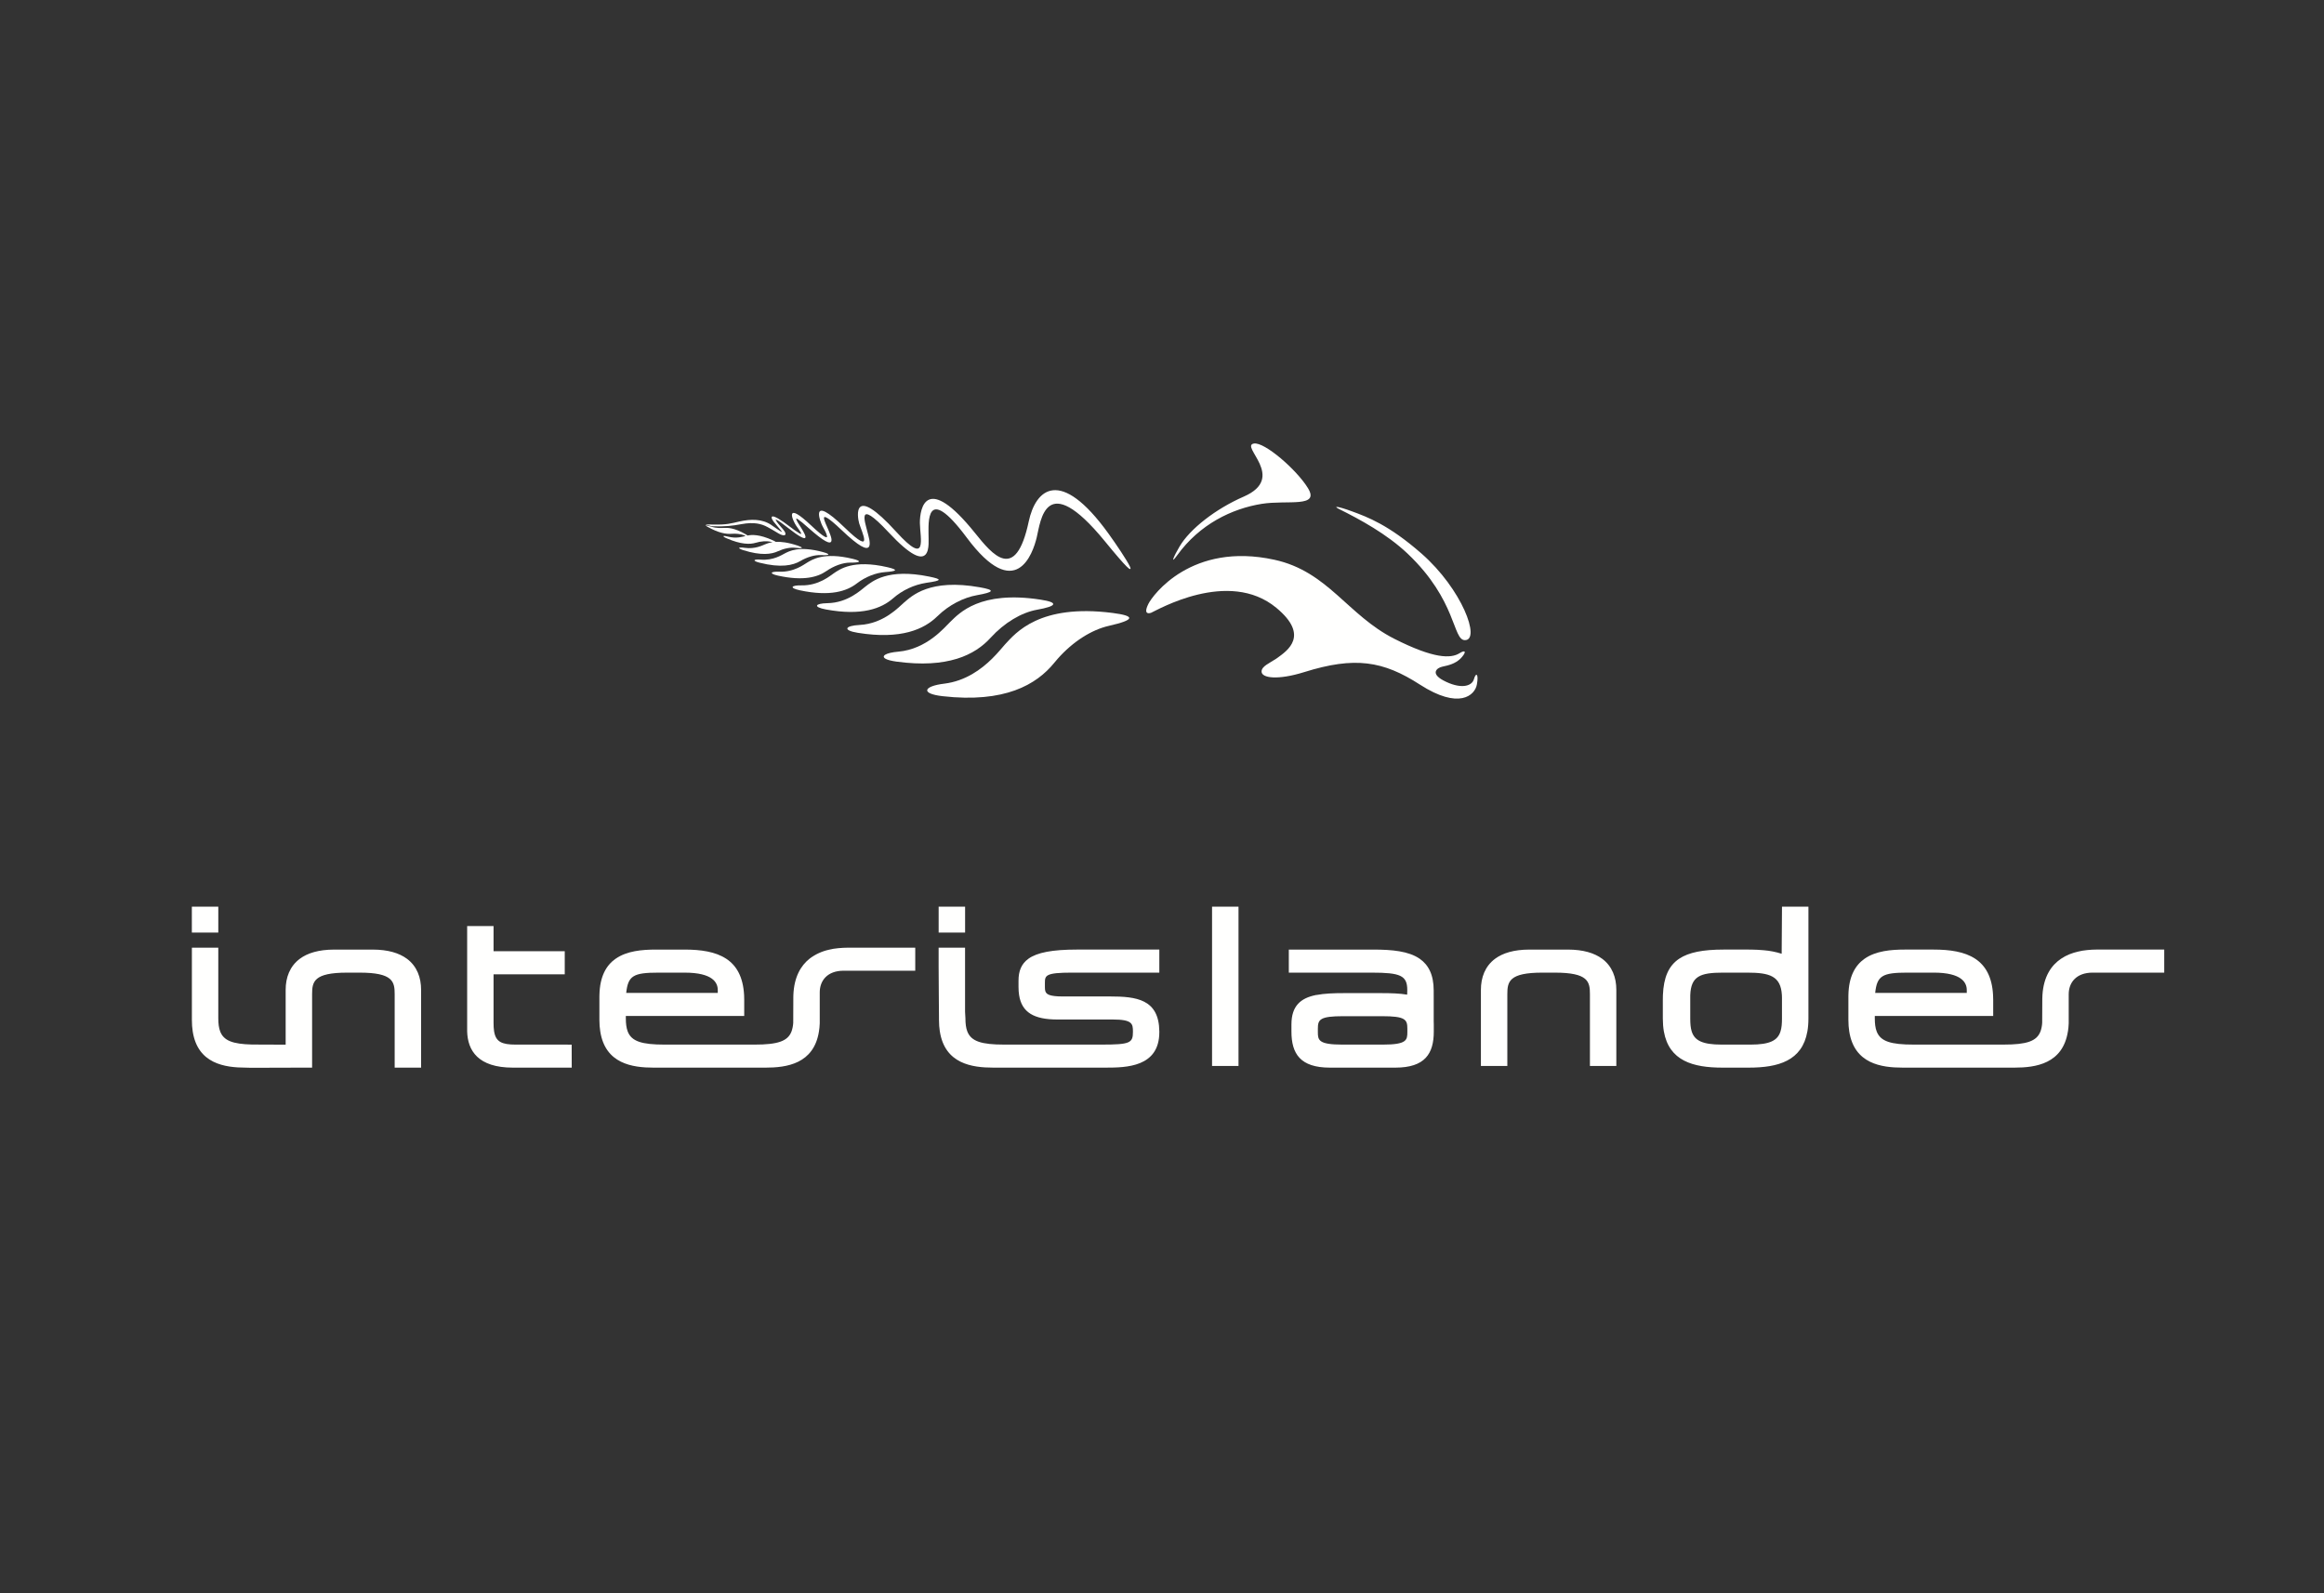 <?xml version="1.0" encoding="utf-8"?>
<svg xmlns="http://www.w3.org/2000/svg" id="Layer_1" data-name="Layer 1" viewBox="0 0 3500 2400">
  <rect x="0" y="0" width="3500" height="2400" fill="#333333" stroke="none"/>
  <path d="M1413.63,1404.75h39.83v-39h-39.83v39Zm-560.88,168.79h-75.87c-21.38,0-30.16-4.27-32.72-19.85h-.03c-.6-4.21-.88-8.46-.82-12.72v-73.34h107.22v-34.73h-107.22v-37.97h-39.76v158.75c.79,28.6,16.16,54.55,68.92,54.55h88.56l-.09-34.61-8.17-.09Zm-563.81-168.79h39.83v-39h-39.83v39Zm323.88,39.43h-.03c-11.56-8.54-28.36-13.78-51.63-13.78h-57.85c-23.33,0-40.16,5.25-51.69,13.78v.03c-15.22,11.28-21.41,28.33-21.41,46.84v82.58l-50.71-.21c-28.79-.7-42.51-5.67-47.91-19.73-2.01-5.25-2.84-11.8-2.84-19.85v-106.33h-39.76v108.77c0,6.37,.4,12.17,1.25,17.41v.06c7.62,48.67,48.21,54.46,80.38,54.49l7.5,.21,71.11-.21h20.8v-110.6c0-18.97,2.59-32.51,52.72-32.51h18.88c50.16,0,52.76,13.54,52.76,32.51v110.6h39.8v-117.19c0-18.51-6.16-35.56-21.38-46.87m378.68,20.95h39.64c42.57,0,49.86,15.22,49.86,26.26v4.3h-137.9c2.77-25.86,10.61-30.56,48.39-30.56Zm284.42-37.57c-7.01,0-19.67,.91-27.35,3.02-10.7,2.32-20.75,6.96-29.46,13.6h.34l-.34,.03c-13.05,10.43-23.18,27.38-24.27,54.68l-.06,2.77-.15,39.15c-.26,4.39-1.12,8.72-2.56,12.87-5.61,14.76-20.74,19.85-55.62,19.85h-135.52c-34.31,0-49.83-4.79-55.59-19.85-1.98-5.21-2.81-11.71-2.81-19.64v-3.66h178.3v-24.27c0-2.47-.06-4.85-.18-7.17-1.49-27.57-11.47-44.55-26.9-54.77h-.09c-16.16-10.64-38.21-13.78-62.51-13.78h-43.42c-20.71,0-43.7,1.98-60.47,13.75h-.09c-14.09,9.88-23.85,26.59-24.4,54.8l-.06,2.44v34.89c0,6.31,.46,12.14,1.31,17.41,7.65,48.79,48.33,54.55,80.57,54.55h168.24c31.96,0,72.79-5.7,80.54-54.49,.64-3.84,1.01-7.93,1.19-12.32v-46.63c0-17.29,11.1-32.57,36.07-32.57h16.68l91.09,.06v-34.73h-99.26s-1.1-.06-3.2,0Zm843.6,126.92c0,12.26-.85,19.06-37.02,19.06h-60.74c-36.17,0-37.02-6.8-37.02-19.06v-5.03c0-13.78,3.14-18.72,38.27-18.72h58.24c35.13,0,38.27,4.94,38.27,18.72v5.03Zm39.67-55.53v-6.92c0-23.94-7.99-38.76-21.13-47.85-16.68-11.5-41.69-13.78-69.53-13.78h-127.53v34.73h125.03c42.75,0,53.37,4.21,53.37,26.13l-.15,7.01c-11.1-1.86-24.33-2.29-39.25-2.29h-55.74c-15.58,0-29.64,.52-41.56,2.81h-.67l-.58,.15c-22.38,4.6-36.5,16.1-36.5,44.25v10.67c0,33.27,13.2,54.37,57.94,54.37h98.5c44.74,0,57.94-21.1,57.94-54.37v-10.67c0-1.59-.03-3.11-.12-4.54v-39.7Zm-333.79,54.74v52.05h39.83v-239.99h-39.83v187.94Zm587.5-109.51h-.06c-11.56-8.54-28.36-13.78-51.63-13.78h-57.85c-23.33,0-40.1,5.25-51.69,13.78v.03c-15.19,11.28-21.38,28.33-21.38,46.84v114.69h39.8v-108.1c0-18.97,2.59-32.51,52.72-32.51h18.88c50.19,0,52.79,13.54,52.79,32.51v108.1h39.76v-114.69c0-18.51-6.16-35.56-21.35-46.87m270.82,89.87c0,7.78-.49,14.24-2.23,19.64-4.24,13.6-15.92,19.85-45.13,19.85h-43.42c-29.24,0-40.89-6.25-45.16-19.85-1.71-5.37-2.2-11.86-2.2-19.64v-31.35l.03-3.75c1.1-28.33,14.76-33.82,49.22-33.82h36.47c34.03,0,50.62,5.12,52.3,33.82,.09,1.4,.12,2.87,.12,4.36v30.74Zm-.46-97.37c-8.84-2.79-17.96-4.57-27.2-5.31-6.11-.55-12.25-.87-18.39-.95l-3.9-.03h-38.21c-30.56,0-52.21,4.12-66.66,13.78-16.07,10.76-23.39,28.33-24.49,54.77-.09,2.39-.13,4.78-.12,7.17v28.27c0,7.11,.55,13.54,1.56,19.33,7.81,44.34,43.85,54.52,88.13,54.52h39.83c44.28,0,80.38-10.19,88.16-54.55h.03c1.01-5.79,1.56-12.2,1.56-19.3v-168.63h-39.8l-.49,70.93Zm-1134.36,7.5l.18,.03h-.18c-10.7,7.65-14.97,18.57-14.97,33.06v9.42c0,4.42,.3,8.51,.88,12.26,4.06,26.1,22.38,36.78,57.7,36.78h83.34c29.4,0,30.37,6.46,30.4,17.96v.79c0,16.65-4.45,19.06-47.08,19.06h-146.8c-34.15,0-49.74-4.82-55.56-19.85-2.04-5.25-2.84-11.8-2.84-19.79l-.55-9.88v-96.45h-39.8v28.39l.27,43,.27,33.51v3.81c0,6.31,.46,12.14,1.25,17.41h.03c7.65,48.79,48.33,54.55,80.54,54.55h169.15c31.07,0,80.87-.76,80.87-53.46v-1.1c-.49-48.73-34.79-52.66-74.59-52.66h-71.36c-9.39,0-15.34-.82-19.15-2.07-1.41-.48-2.74-1.16-3.96-2.01-2.74-2.17-3.26-5.18-3.26-10.25v-5.98c0-11.34,.85-15.58,40.83-15.58h131.49v-34.73h-124.26c-36.78,0-59.71,4.39-72.85,13.78m1323.61,20.95h39.61c42.6,0,49.92,15.22,49.92,26.26v4.3h-137.93c2.78-25.86,10.61-30.56,48.39-30.56Zm287.62-34.73s-1.13-.06-3.17,0c-7.07,0-19.7,.95-27.38,3.08-8.48,1.95-17.38,5.18-25.43,10.67h-.03c-14.52,9.79-26.32,26.47-28.12,54.8h.09l-.09,.03c-.13,1.85-.21,3.7-.21,5.55l-.18,36.29c-.24,4.39-1.09,8.72-2.53,12.87h-.03c-5.61,14.76-20.71,19.85-55.56,19.85h-135.55c-34.28,0-49.83-4.79-55.59-19.85-2.01-5.21-2.81-11.71-2.81-19.64v-3.66h178.3v-24.27c0-2.47-.09-4.85-.21-7.17-1.46-27.57-11.44-44.55-26.9-54.77h-.03c-16.19-10.64-38.24-13.78-62.57-13.78h-43.39c-20.71,0-43.7,1.98-60.53,13.75h-.03c-14.09,9.88-23.85,26.59-24.4,54.8l-.03,2.44v34.89c0,6.31,.46,12.14,1.28,17.41,7.65,48.79,48.33,54.55,80.54,54.55h168.27c31.99,0,72.76-5.7,80.51-54.49h.06c.58-3.84,1.01-7.93,1.16-12.32v-43.79c0-17.29,11.1-32.51,36.11-32.51h16.65l91.09,.03v-34.76h-99.26ZM1204.66,889.21c45.59,9.73,70.66,1.25,85.54-10.22,13.23-10.22,29.03-16.22,42.91-17.23,18.36-1.31,19.7-3.57,3.75-7.29-52.36-12.17-72.36,3.26-81.08,9.06-5.52,3.72-22.81,18.75-48.7,18.24-15.8-.3-18.82,3.93-2.41,7.44m87.31,64.04c65.14,10.46,99.72-5.34,119.69-24.94,17.9-17.53,39.89-28.21,59.4-31.71,26.71-4.76,27.78-7.81,4.64-11.92-75.53-13.51-102.43,12.93-114.2,22.96-7.47,6.37-30.37,31.84-66.87,33.76-22.2,1.16-26.04,8.11-2.65,11.86" fill="#fffffe" fill-rule="evenodd"/>
  <path d="M1350.11,996.61c38.51,5.28,67.94,2.77,90.63-4.18h.12c23.18-7.14,39.34-18.88,51.02-31.74,20.71-22.72,46.44-38.03,69.92-42.23,29.95-5.34,33.09-10.95,5.12-15.22-91.06-14.03-122.19,20.34-135.79,33.48-8.69,8.32-34.98,41.08-78.37,44.92-18.85,1.62-26.38,6.62-18.94,10.76,2.96,1.62,8.32,3.11,16.28,4.21m-106.46-78.61c54.49,10.12,83.89-1.56,101.15-16.56,14.25-12.49,31.77-20.67,50.5-23.57,24.12-3.38,23.45-5.37,4.18-9.33-62.79-12.93-86.02,7.32-96.15,15.06-6.43,4.85-26.38,24.46-57.18,24.97-18.66,.34-22.08,5.73-2.5,9.42m-38.15-72.97c9.88-5.82,21.38-9.42,31.29-8.87,13.48,.67,14.12-1.37,2.96-4.45-36.56-10.06-51.57-1.25-58.03,2.04-4.12,2.07-17.17,10.76-35.71,9.27-11.28-.95-13.66,1.65-2.04,4.6,32.14,8.17,50.41,3.99,61.54-2.59m567.44-8.63c33.79-46.84,82.52-70.26,127.5-77.46,38.39-6.07,87.85,6.31,69.31-23.79-17.08-27.78-65.5-69.77-81.33-67.03-21.71,3.72,50.16,51.35-15.19,79.9-42.94,18.72-81.18,48.91-96.61,74.96-8.75,14.64-14.88,28.94-3.69,13.42m346.96-2.44c74.35,70.5,67.67,130.06,86.21,130.33,24.27,.27-3.87-76.69-65.38-130.55-49.34-43.21-81.36-54.92-104.23-63.34-22.14-8.17-29.85-8.6-19.42-3.42,30.74,15.25,71.6,37.36,102.83,66.97m-1045.32-41.17c16.38,.58,28.54-.7,41.69-3.17,19.76-3.72,30.89-.43,39.83,4.42,11.01,5.92,16.44,9.88,19.82,11.25,4.85,1.95,5.73,.79,6.43,.46,.95-.46,.61-2.04,.4-2.84-.73-3.05-6.01-8.54-6.95-9.64-.98-1.13-6.31-7.2-7.38-9.82-.09-.23-.16-.48-.18-.73,.21-.03,.85,.06,2.23,.79,2.62,1.37,7.38,4.67,15.4,11.01,36.99,29.03,27.84,12.14,21.1,1.22-1.71-2.71-3.72-5.82-5.34-8.51-1.62-2.74-2.71-4.91-2.38-6.22,1.07,.35,2.07,.88,2.96,1.56,2.93,1.95,7.75,5.82,15.13,12.47,24.15,21.47,32.93,24.94,34.67,20.34,.85-2.07-.12-5.76-1.34-9.24-1.19-3.51-2.77-7.07-3.51-8.93-.7-1.92-2.38-5.31-3.78-8.72-1.43-3.42-2.59-6.68-2.44-8.51,.3-2.74,4.97-2.07,26.44,18.39,26.71,25.43,37.57,30.07,41.11,25.49,1.77-2.23,1.52-6.46,.76-10.86-.79-4.36-2.23-9.09-3.02-12.38-.79-3.35-2.29-8.26-3.29-13.02-1.01-4.76-1.46-9.12-.34-11.37,2.01-4.18,10.28-1.59,35.65,25.62,33.67,36.14,48.88,40.68,55.59,33.54,3.29-3.45,4.36-9.67,4.64-15.67,.3-6.04-.15-12.05-.09-15.34,.09-3.26-.24-9.91,.27-16.71,.52-6.8,1.83-13.63,5-17.41,6.19-7.29,20.25-3.45,52.3,39.58,73.92,99.29,99.5,24.03,105.33,0,1.49-6.07,3.02-15.7,5.89-24.97,2.87-9.3,7.11-18.14,13.84-22.78,13.39-9.24,37.45-2.29,82.79,53.06,17.08,20.92,27.44,32.78,32.93,38.21,2.68,2.62,4.39,3.99,5.28,3.81,.32-.06,.56-.32,.58-.64,.06-.27,0-.61-.06-.95-.32-.95-.7-1.87-1.13-2.77-4.45-9.18-20.31-32.87-31.96-49-73.25-101.52-109.87-66.39-120.12-18.27-19.76,93.07-54.8,49.83-80.93,17.35-73.4-91.36-83.16-37.66-83.01-15.03,.06,5.61,.88,12.66,1.31,19.21,.46,6.53,.49,12.5-.98,16.04-2.62,6.62-11.07,5.37-35.86-21.93-66.57-73.28-58.82-22.99-55.9-12.84,.91,3.11,2.87,7.96,4.54,12.72,1.71,4.79,3.14,9.42,2.96,12.2-.15,4.64-5.43,4.76-29.24-18.39-55.04-53.46-36.14-7.17-33.54-2.38,.85,1.52,2.56,4.54,4.09,7.65,1.4,2.48,2.37,5.18,2.87,7.99,.03,2.5-3.69,2.59-23.66-16.25-20.1-18.94-27.81-21.99-29.12-17.32-1.07,4.09,3.81,13.91,6.5,17.75,1.34,1.89,3.17,4.36,4.67,6.56,1.56,2.26,2.68,4.18,2.59,5.52-.95-.17-1.87-.52-2.68-1.04-5.01-3.04-9.82-6.4-14.39-10.06-14.24-10.92-22.66-15.55-25.77-15.37-2.1,.15-1.95,2.07-.95,4.15,1.13,2.32,3.48,5.52,6.95,9.39,3.32,3.84,5.64,6.56,6.92,8.26,.41,.52,.76,1.08,1.04,1.68-1.49-.43-6.5-3.9-14.82-9.64l-.95-.73c-14.09-9.67-31.35-9.24-48.33-5.46-6.28,1.43-10.95,2.68-16.71,3.54s-12.59,1.31-23.15,1.07c-3.37-.13-6.75-.12-10.12,.03l-.82,.24,9.09,2.23,2.68,.12Z" fill="#fffffe" fill-rule="evenodd"/>
  <path d="M1171.57,867.07c38.39,8.48,59.8,2.2,72.64-6.65,11.5-7.93,24.88-13.02,36.68-12.93,16.04,.12,16.74-2.5,3.32-5.7-43.85-10.61-61.2,1.28-68.7,5.73-4.82,2.84-19.76,14.48-41.75,13.66-13.42-.52-16.07,2.77-2.2,5.89m416.06,131.46c1.67-2.1,3.41-4.14,5.21-6.13v-.03c23.05-26.04,51.17-43.76,77.15-49.64,40.34-9.18,39.49-15.03,5.61-19.42-110.18-14.18-146.07,30.28-161.89,47.24-3.75,4.06-10.31,12.53-19.79,21.83-15.8,15.55-39.64,33.48-71.94,37.45-31.29,3.78-35.98,15.03-2.47,18.85,93.59,10.64,141.4-17.38,168.12-50.13m-521.58-204.8c16.38,9.21,27.57,10.89,35.25,10.34,6.86-.55,14.09,.15,19.49,2.23l2.04,1.04c-3.14,.73-13.42,4.42-26.32,.98-7.9-2.07-9.85-.76-2.01,2.59,21.74,9.42,35.1,9.24,43.73,6.65,7.65-2.35,16.13-3.02,23.08-1.37l2.13,.49c-5.46,.82-9,2.38-11.28,3.26-3.6,1.4-15.09,7.53-30.68,5.25-9.51-1.43-11.68,.49-2.01,3.54,26.74,8.42,42.42,6.19,52.15,1.62,8.69-4.03,18.51-6.19,26.87-5.18,11.31,1.37,11.95-.21,2.77-3.35-14.64-4.88-25.25-6.01-32.93-5.61-1.38-.94-2.87-1.73-4.42-2.35-20.4-9.3-31.84-8.42-38-7.23-.8-.55-1.61-1.08-2.44-1.59-18.27-10.73-28.63-10-33.03-9.88-2.59,.06-10.73,1.01-19.97-2.07l-8.36-2.04c.15,.12,.34,.27,.73,.49,.97,.87,2.05,1.62,3.2,2.23m1153.85,228.98c-3.29,12.05-21.56,15.34-46.17,2.17-19.67-10.55-9.94-18.97-1.37-20.74,9.64-2.04,19.12-4.45,26.77-11.74h.06c.79-.79,1.62-1.65,2.38-2.56,7.56-8.75,4.79-11.13-3.26-6.04-13.27,8.32-38.58,8.6-98.25-21.56-70.78-35.77-99.93-101.52-180.8-119.14-124.66-27.23-183.33,53.49-189.71,66.48-9.3,18.78,4.12,13.39,4.12,13.39,8.08-3.29,116.43-67.21,188.58-7.44,50.25,41.66,16.95,64.28,1.56,75.41l-2.13,1.46c-9.97,6.62-21.56,11.13-21.68,19-.18,10.09,24.58,13.36,64.16,.98,76.33-23.88,118.87-16.99,174.43,18.88,58.61,37.78,82.79,16.41,85.72-.49,2.93-16.68-1.68-18.02-4.39-8.05" fill="#fffffe" fill-rule="evenodd"/>
</svg>